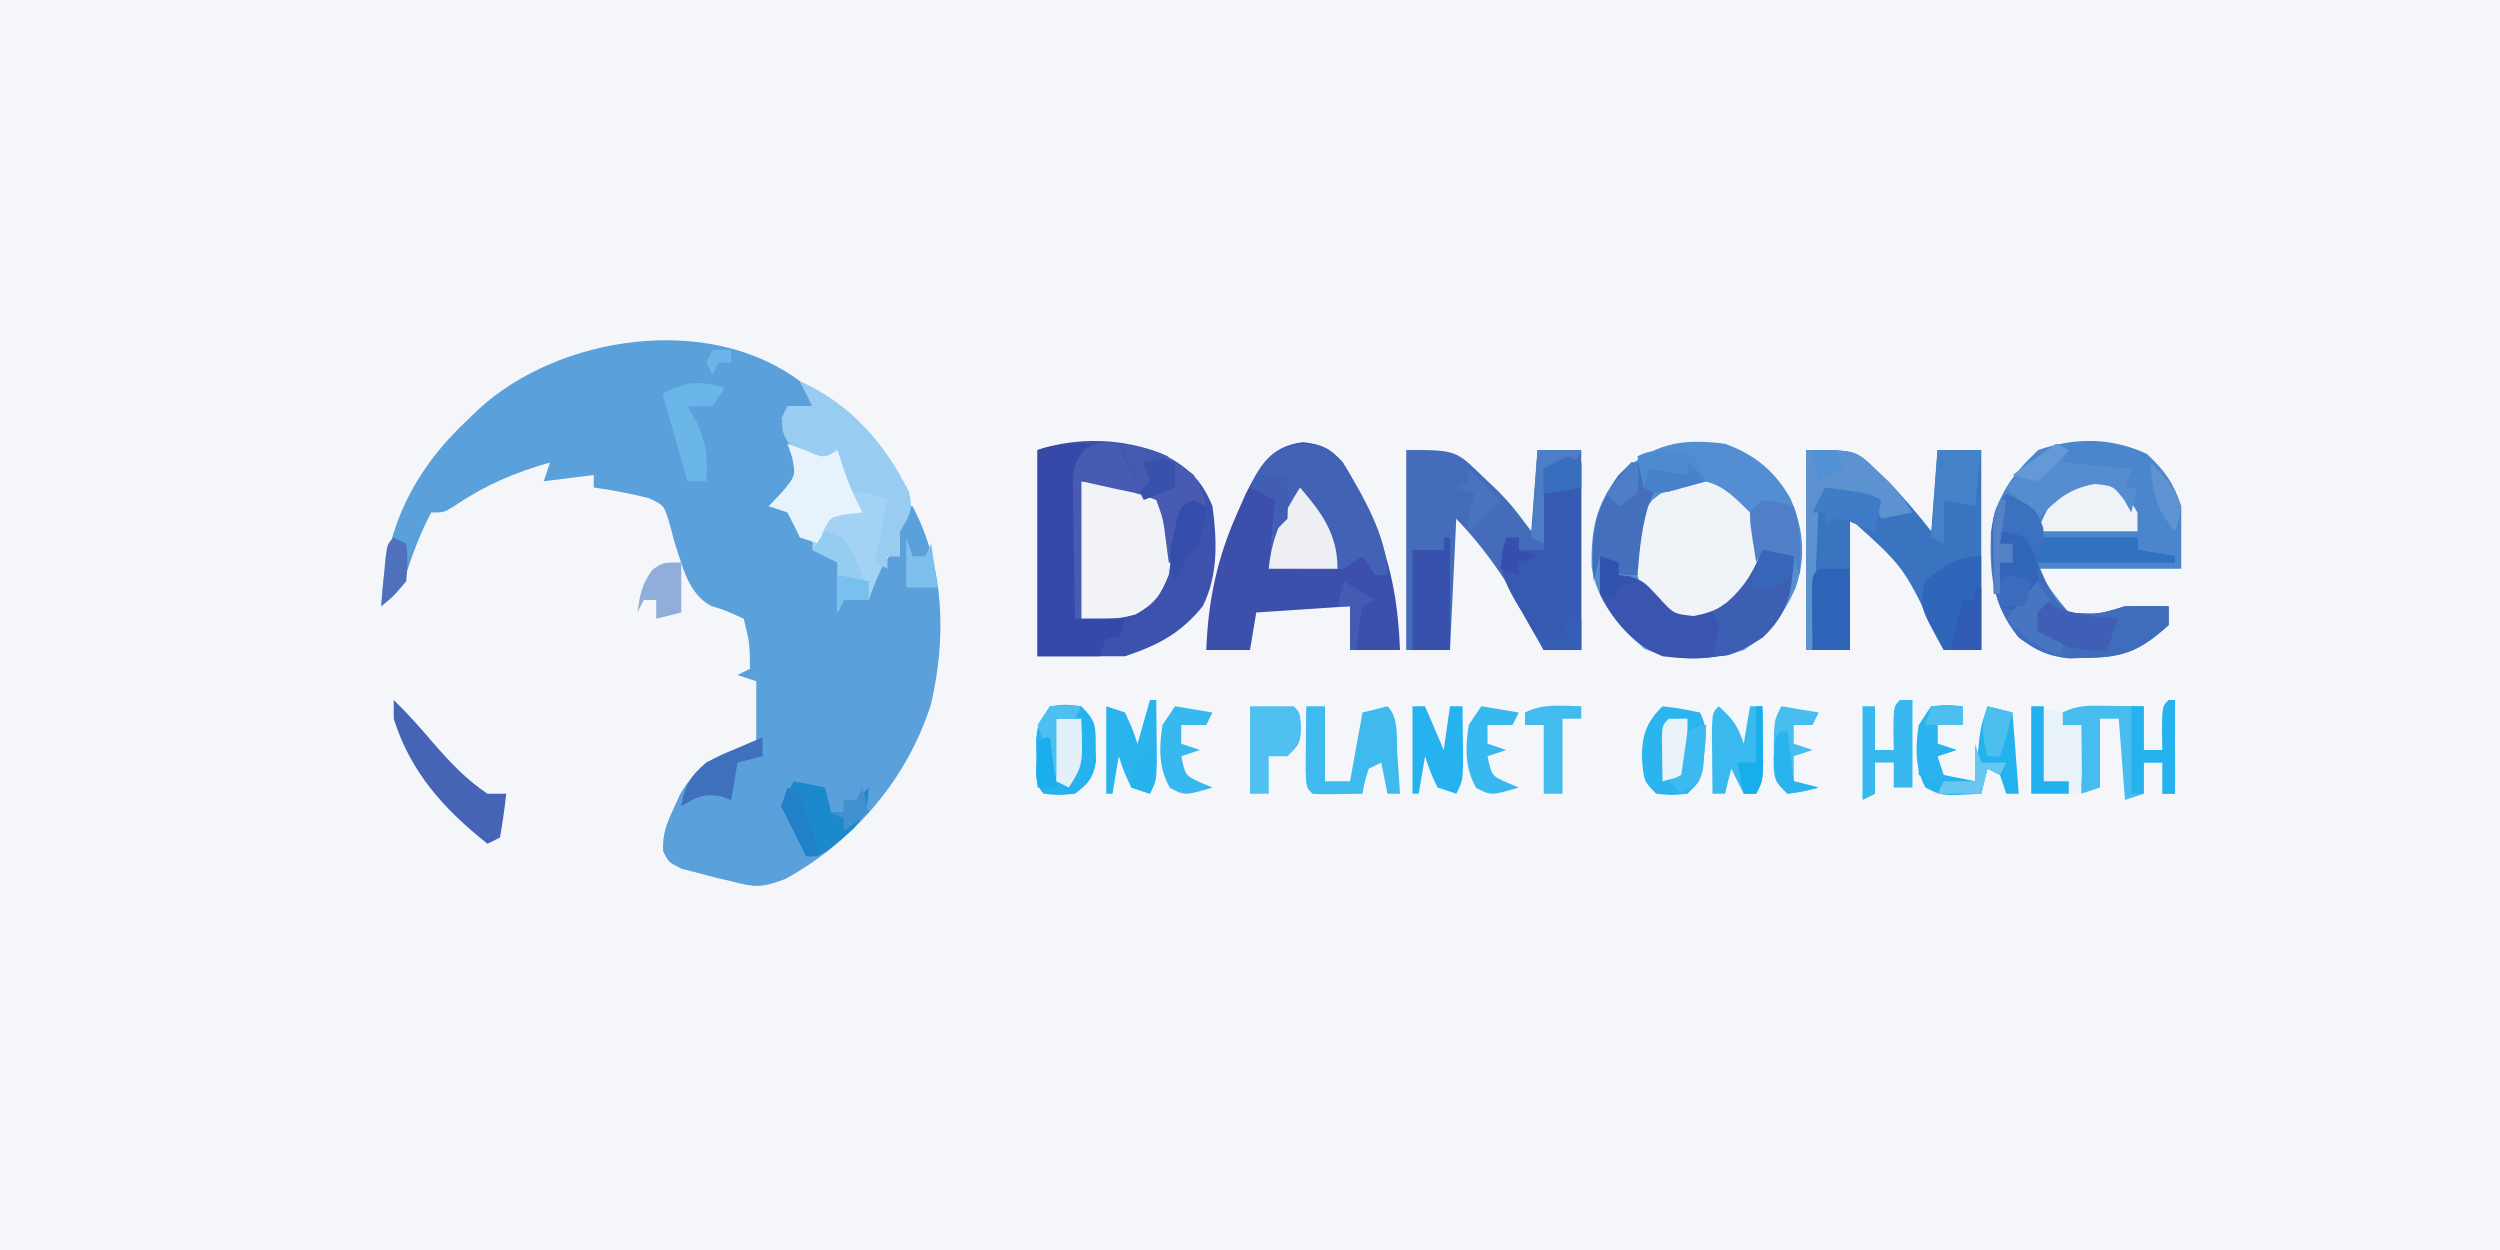 <?xml version="1.0" encoding="UTF-8"?>
<svg version="1.1" xmlns="http://www.w3.org/2000/svg" width="400" height="200">
<rect width="100%" height="100%" fill="#333333" stroke="none"/>
<path d="M0 0 C132 0 264 0 400 0 C400 66 400 132 400 200 C268 200 136 200 0 200 C0 134 0 68 0 0 Z " fill="#F5F6F9" transform="translate(0,0)"/>
<path d="M0 0 C1.219 2.133 1.219 2.133 2 4 C0.68 4 -0.64 4 -2 4 C-1.809 4.82 -1.618 5.64 -1.422 6.484 C-1.2 7.562 -0.978 8.64 -0.75 9.75 C-0.518 10.817 -0.286 11.885 -0.047 12.984 C0 16 0 16 -1.953 18.391 C-2.629 18.922 -3.304 19.453 -4 20 C-3.01 20 -2.02 20 -1 20 C-0.505 22.475 -0.505 22.475 0 25 C0.66 25 1.32 25 2 25 C3.021 25.979 4.021 26.98 5 28 C5.66 28.33 6.32 28.66 7 29 C7 30.98 7 32.96 7 35 C8.32 35 9.64 35 11 35 C11.103 34.422 11.206 33.845 11.312 33.25 C12 31 12 31 13.5 29.188 C15.527 26.231 15.661 23.521 16 20 C16.66 20 17.32 20 18 20 C23.172 29.67 23.432 41.13 20.938 51.75 C17.107 63.702 8.654 73.562 -2.312 79.625 C-6.251 81.094 -7.121 80.998 -11 80 C-11.871 79.798 -12.743 79.595 -13.641 79.387 C-14.502 79.156 -15.363 78.925 -16.25 78.688 C-17.557 78.353 -17.557 78.353 -18.891 78.012 C-21 77 -21 77 -21.906 75.18 C-22.023 72.471 -21.394 70.888 -20.25 68.438 C-19.905 67.673 -19.559 66.909 -19.203 66.121 C-16.238 60.893 -12.484 59.888 -7 58 C-7 54.7 -7 51.4 -7 48 C-7.99 47.67 -8.98 47.34 -10 47 C-9.34 46.67 -8.68 46.34 -8 46 C-8.044 41.896 -8.044 41.896 -9 38 C-12.044 36.611 -12.044 36.611 -14.219 35.961 C-17.835 34.01 -18.771 29.712 -20 26 C-20.309 24.866 -20.619 23.731 -20.938 22.562 C-21.767 19.832 -21.767 19.832 -24.25 18.688 C-27.156 17.961 -30.034 17.414 -33 17 C-33 16.34 -33 15.68 -33 15 C-36.96 15.495 -36.96 15.495 -41 16 C-40.67 15.01 -40.34 14.02 -40 13 C-45.708 14.625 -50.464 16.651 -55.371 20.012 C-57 21 -57 21 -59 21 C-60.761 24.252 -61.947 27.603 -63.121 31.098 C-64.1 33.217 -65.271 34.454 -67 36 C-66.491 23.807 -62.001 14.373 -53 6 C-52.486 5.504 -51.971 5.007 -51.441 4.496 C-38.634 -7.306 -14.62 -10.965 0 0 Z " fill="#5AA0DB" transform="translate(128,61)"/>
<path d="M0 0 C4.78 1.74 8 4.381 10.5 8.812 C12.57 13.738 13.006 18.051 11.27 23.141 C9.287 27.511 7.113 30.363 3 33 C-2.18 34.727 -7.797 34.91 -12.875 32.812 C-16.999 29.295 -20.546 25.154 -21.336 19.668 C-21.433 13.501 -20.693 9.99 -17 5 C-11.476 0.003 -7.341 -0.923 0 0 Z " fill="#528ED1" transform="translate(276,71)"/>
<path d="M0 0 C4.053 2.133 6.216 4.031 8 8.375 C8.722 13.838 8.949 19.34 6.438 24.375 C2.922 28.702 -0.685 30.603 -6 32.375 C-10.62 32.375 -15.24 32.375 -20 32.375 C-20 21.485 -20 10.595 -20 -0.625 C-13.586 -2.763 -6.277 -2.513 0 0 Z " fill="#3D52AC" transform="translate(186,72.625)"/>
<path d="M0 0 C2.913 2.767 4.225 4.55 5.5 8.375 C5.5 11.675 5.5 14.975 5.5 18.375 C-2.09 18.375 -9.68 18.375 -17.5 18.375 C-15.219 22.054 -15.219 22.054 -12.5 25.375 C-7.849 25.68 -7.849 25.68 -3.5 24.375 C-1.167 24.335 1.167 24.332 3.5 24.375 C3.5 25.365 3.5 26.355 3.5 27.375 C-0.922 31.332 -3.435 32.538 -9.312 32.625 C-10.35 32.651 -11.388 32.677 -12.457 32.703 C-15.925 32.329 -17.71 31.431 -20.5 29.375 C-24.784 24.049 -25.171 19.302 -24.953 12.543 C-24.126 6.761 -21.538 3.293 -17.375 -0.625 C-11.485 -2.674 -5.653 -2.624 0 0 Z " fill="#4B85CB" transform="translate(343.5,72.625)"/>
<path d="M0 0 C3.016 0.36 4.176 0.906 6.27 3.129 C7.94 5.763 9.245 8.395 10.5 11.25 C11.103 12.6 11.103 12.6 11.719 13.977 C14.289 20.348 15.235 26.406 15.5 33.25 C12.86 33.25 10.22 33.25 7.5 33.25 C7.5 30.94 7.5 28.63 7.5 26.25 C2.55 26.58 -2.4 26.91 -7.5 27.25 C-7.83 29.23 -8.16 31.21 -8.5 33.25 C-10.81 33.25 -13.12 33.25 -15.5 33.25 C-15.192 25.276 -13.759 18.541 -10.5 11.25 C-9.866 9.808 -9.866 9.808 -9.219 8.336 C-6.943 3.847 -5.29 0.631 0 0 Z " fill="#3B4FAB" transform="translate(208.5,70.75)"/>
<path d="M0 0 C7.892 0 7.892 0 11.125 3.125 C11.788 3.758 12.45 4.391 13.133 5.043 C15.573 7.6 17.825 10.214 20 13 C20.33 8.71 20.66 4.42 21 0 C23.31 0 25.62 0 28 0 C28 10.56 28 21.12 28 32 C26.02 32 24.04 32 22 32 C21.564 31.143 21.129 30.286 20.68 29.402 C15.584 18.67 15.584 18.67 7 11 C7 17.93 7 24.86 7 32 C4.69 32 2.38 32 0 32 C0 21.44 0 10.88 0 0 Z " fill="#3A74C1" transform="translate(289,72)"/>
<path d="M0 0 C7.89 0 7.89 0 12.25 4.25 C13.08 5.039 13.91 5.828 14.766 6.641 C17 9 17 9 20 13 C20.33 8.71 20.66 4.42 21 0 C23.31 0 25.62 0 28 0 C28 10.56 28 21.12 28 32 C26.02 32 24.04 32 22 32 C21.576 31.154 21.152 30.309 20.715 29.438 C17.134 22.512 13.438 16.659 8 11 C7.67 17.93 7.34 24.86 7 32 C4.69 32 2.38 32 0 32 C0 21.44 0 10.88 0 0 Z " fill="#456CBB" transform="translate(225,72)"/>
<path d="M0 0 C8.105 3.676 13.49 9.871 17.418 17.703 C18.156 20.615 17.452 21.453 16 24 C16 25.32 16 26.64 16 28 C15.34 28 14.68 28 14 28 C12.794 30.332 11.835 32.496 11 35 C9.68 35 8.36 35 7 35 C6.67 35.66 6.34 36.32 6 37 C6 34.36 6 31.72 6 29 C4.68 28.34 3.36 27.68 2 27 C2 26.34 2 25.68 2 25 C1.34 25 0.68 25 0 25 C-0.402 24.041 -0.402 24.041 -0.812 23.062 C-1.887 20.669 -1.887 20.669 -5 20 C-3.979 18.979 -3.979 18.979 -2.938 17.938 C-0.631 15.072 -0.631 15.072 -1.188 11.312 C-1.835 8.146 -1.835 8.146 -3 6 C-2.67 5.34 -2.34 4.68 -2 4 C-0.68 4 0.64 4 2 4 C1.34 2.68 0.68 1.36 0 0 Z " fill="#A4D2F4" transform="translate(128,61)"/>
<path d="M0 0 C2.5 1.25 2.5 1.25 5 3 C5 4.32 5 5.64 5 7 C10.28 7 15.56 7 21 7 C21 7.66 21 8.32 21 9 C23.97 9.495 23.97 9.495 27 10 C27 10.33 27 10.66 27 11 C19.74 11 12.48 11 5 11 C7.42 16.631 7.42 16.631 10 19 C14.652 19.342 14.652 19.342 19 18 C21.333 17.96 23.667 17.957 26 18 C26 18.99 26 19.98 26 21 C21.578 24.957 19.065 26.163 13.188 26.25 C12.15 26.276 11.112 26.302 10.043 26.328 C6.575 25.954 4.79 25.056 2 23 C-2.414 17.513 -2.416 12.812 -2.336 5.891 C-2 3 -2 3 0 0 Z " fill="#406CBC" transform="translate(321,79)"/>
<path d="M0 0 C4.578 0.518 6.045 2.183 9.312 5.375 C10.927 8.604 10.908 11.885 10.312 15.375 C8.576 18.4 6.477 20.793 3.312 22.375 C-0.56 22.805 -2.212 22.692 -5.5 20.5 C-8.572 17.516 -8.9 15.743 -9.062 11.562 C-9.045 7.481 -8.91 6.654 -6.25 3.312 C-5.404 2.673 -4.559 2.034 -3.688 1.375 C-2.688 0.375 -2.688 0.375 0 0 Z " fill="#F0F3F7" transform="translate(270.688,76.625)"/>
<path d="M0 0 C3.169 0.208 4.266 0.61 6.438 2.969 C9.543 8 13.625 14.948 13.625 21 C12.965 21 12.305 21 11.625 21 C10.965 20.01 10.305 19.02 9.625 18 C8.635 18.66 7.645 19.32 6.625 20 C3.707 20.195 3.707 20.195 0.438 20.125 C-0.649 20.107 -1.736 20.089 -2.855 20.07 C-4.103 20.036 -4.103 20.036 -5.375 20 C-5.045 16.37 -4.715 12.74 -4.375 9 C-5.695 8.34 -7.015 7.68 -8.375 7 C-6.32 2.711 -4.775 0.515 0 0 Z " fill="#4262B6" transform="translate(208.375,71)"/>
<path d="M0 0 C9 1 9 1 12.062 3 C14.705 7.091 14.783 10.258 14 15 C12.664 18.306 11.776 19.559 8.688 21.312 C6 22 6 22 0 22 C0 14.74 0 7.48 0 0 Z " fill="#F2F3F7" transform="translate(173,77)"/>
<path d="M0 0 C2.475 0.495 2.475 0.495 5 1 C4.619 6.623 4.264 9.966 0 14 C-5.066 17.498 -10.04 17.729 -16 17 C-20.724 15.049 -23.725 11.551 -26 7 C-26.04 5 -26.043 3 -26 1 C-25.01 1.33 -24.02 1.66 -23 2 C-23 2.66 -23 3.32 -23 4 C-22.443 4.062 -21.886 4.124 -21.312 4.188 C-19 5 -19 5 -16.625 7.562 C-14.214 10.236 -14.214 10.236 -11 10.562 C-7.231 9.856 -5.669 8.741 -3 6 C-1.19 2.883 -1.19 2.883 0 0 Z " fill="#3955AF" transform="translate(282,88)"/>
<path d="M0 0 C-0.99 0.495 -0.99 0.495 -2 1 C-2.33 9.91 -2.66 18.82 -3 28 C-0.36 28 2.28 28 5 28 C4.67 28.99 4.34 29.98 4 31 C3.34 31 2.68 31 2 31 C1.505 32.485 1.505 32.485 1 34 C-2.3 34 -5.6 34 -9 34 C-9 23.11 -9 12.22 -9 1 C-5.804 -0.065 -3.343 -0.074 0 0 Z " fill="#3649A8" transform="translate(175,71)"/>
<path d="M0 0 C0.66 0.33 1.32 0.66 2 1 C2 10.9 2 20.8 2 31 C0.02 31 -1.96 31 -4 31 C-5.206 28.946 -6.389 26.884 -7.562 24.812 C-7.905 24.234 -8.247 23.656 -8.6 23.061 C-10.219 20.165 -11.041 18.419 -10.715 15.074 C-10.479 14.39 -10.243 13.705 -10 13 C-9.34 13 -8.68 13 -8 13 C-8 13.66 -8 14.32 -8 15 C-6.68 15 -5.36 15 -4 15 C-4 10.71 -4 6.42 -4 2 C-2.68 1.34 -1.36 0.68 0 0 Z " fill="#365AB2" transform="translate(251,73)"/>
<path d="M0 0 C8.105 3.676 13.49 9.871 17.418 17.703 C18.156 20.615 17.452 21.453 16 24 C16 25.32 16 26.64 16 28 C15.34 28 14.68 28 14 28 C14 28.66 14 29.32 14 30 C13.34 29.67 12.68 29.34 12 29 C12.667 25.667 13.333 22.333 14 19 C11.195 17.954 11.195 17.954 8.938 17.75 C7 17 7 17 5.75 14.438 C5.503 13.633 5.255 12.829 5 12 C3.68 12 2.36 12 1 12 C-2 10 -2 10 -2.75 8 C-3 6 -3 6 -2 4 C-0.68 4 0.64 4 2 4 C1.34 2.68 0.68 1.36 0 0 Z " fill="#99CCF1" transform="translate(128,61)"/>
<path d="M0 0 C3.776 0.921 6.204 2.259 9.355 4.574 C10.793 7.324 10.793 7.324 11.355 9.574 C10.035 9.574 8.715 9.574 7.355 9.574 C7.025 12.544 6.695 15.514 6.355 18.574 C6.025 18.574 5.695 18.574 5.355 18.574 C5.211 17.481 5.067 16.388 4.918 15.262 C4.473 11.643 4.473 11.643 3.355 8.574 C0.564 7.541 0.564 7.541 -2.707 6.887 C-4.666 6.454 -6.626 6.02 -8.645 5.574 C-8.645 12.834 -8.645 20.094 -8.645 27.574 C-8.975 27.574 -9.305 27.574 -9.645 27.574 C-9.731 23.47 -9.785 19.366 -9.832 15.262 C-9.857 14.094 -9.882 12.927 -9.908 11.725 C-9.923 10.047 -9.923 10.047 -9.938 8.336 C-9.953 7.304 -9.969 6.273 -9.985 5.21 C-9.645 2.574 -9.645 2.574 -8.252 0.728 C-5.527 -1.228 -3.174 -0.481 0 0 Z " fill="#465BB1" transform="translate(181.645,71.426)"/>
<path d="M0 0 C0.33 0 0.66 0 1 0 C1 4.95 1 9.9 1 15 C0.34 15 -0.32 15 -1 15 C-1 13.35 -1 11.7 -1 10 C-1.99 10 -2.98 10 -4 10 C-4 11.65 -4 13.3 -4 15 C-4.99 15.33 -5.98 15.66 -7 16 C-7.33 11.71 -7.66 7.42 -8 3 C-8.99 3 -9.98 3 -11 3 C-11 6.63 -11 10.26 -11 14 C-11.99 14.33 -12.98 14.66 -14 15 C-14 11.37 -14 7.74 -14 4 C-14.99 4 -15.98 4 -17 4 C-17 3.34 -17 2.68 -17 2 C-14.355 0.678 -12.322 0.903 -9.375 0.938 C-7.871 0.951 -7.871 0.951 -6.336 0.965 C-5.565 0.976 -4.794 0.988 -4 1 C-4 3.31 -4 5.62 -4 8 C-3.01 8 -2.02 8 -1 8 C-1.021 6.866 -1.041 5.731 -1.062 4.562 C-1 1 -1 1 0 0 Z " fill="#47BDEF" transform="translate(347,112)"/>
<path d="M0 0 C2.625 -0.188 2.625 -0.188 5 0 C5 0.99 5 1.98 5 3 C3.68 3 2.36 3 1 3 C1 3.99 1 4.98 1 6 C1.99 6.33 2.98 6.66 4 7 C3.01 7.33 2.02 7.66 1 8 C1.33 8.99 1.66 9.98 2 11 C3.65 11.33 5.3 11.66 7 12 C7.061 11.385 7.121 10.77 7.184 10.137 C7.267 9.328 7.351 8.52 7.438 7.688 C7.519 6.887 7.6 6.086 7.684 5.262 C8 3 8 3 9 0 C10.32 0.33 11.64 0.66 13 1 C13.33 5.29 13.66 9.58 14 14 C13.34 14 12.68 14 12 14 C11.67 13.01 11.34 12.02 11 11 C10.34 10.67 9.68 10.34 9 10 C8.67 11.32 8.34 12.64 8 14 C1.692 14.357 1.692 14.357 -0.938 13 C-2.62 9.832 -2.545 6.509 -2 3 C-1.34 2.01 -0.68 1.02 0 0 Z " fill="#24B2EE" transform="translate(309,113)"/>
<path d="M0 0 C0.99 0 1.98 0 3 0 C3 3.96 3 7.92 3 12 C4.32 12 5.64 12 7 12 C7.66 8.37 8.32 4.74 9 1 C10.32 0.67 11.64 0.34 13 0 C14.878 1.878 14.391 5.039 14.562 7.562 C14.646 8.76 14.73 9.958 14.816 11.191 C14.877 12.118 14.938 13.045 15 14 C14.34 14 13.68 14 13 14 C12.67 12.35 12.34 10.7 12 9 C11.01 9.495 11.01 9.495 10 10 C9.348 12.025 9.348 12.025 9 14 C2.848 14.098 2.848 14.098 1 14 C0 13 0 13 -0.098 10.059 C-0.086 8.864 -0.074 7.669 -0.062 6.438 C-0.053 5.24 -0.044 4.042 -0.035 2.809 C-0.024 1.882 -0.012 0.955 0 0 Z " fill="#3EBAEF" transform="translate(209,113)"/>
<path d="M0 0 C7.89 0 7.89 0 11.312 3.312 C11.969 3.927 12.625 4.542 13.301 5.176 C15 7 15 7 17 10 C15.35 10.33 13.7 10.66 12 11 C11.34 9.68 10.68 8.36 10 7 C9.422 7.165 8.845 7.33 8.25 7.5 C6 8 6 8 2 8 C1.67 15.92 1.34 23.84 1 32 C0.67 32 0.34 32 0 32 C0 21.44 0 10.88 0 0 Z " fill="#5D92D0" transform="translate(289,72)"/>
<path d="M0 0 C2.938 0.375 2.938 0.375 6 1 C7.236 3.472 6.984 4.773 6.688 7.5 C6.57 8.691 6.57 8.691 6.449 9.906 C6 12 6 12 4 14 C1.5 14.25 1.5 14.25 -1 14 C-3 12 -3 12 -3.312 8.125 C-3.241 4.544 -2.602 2.602 0 0 Z " fill="#2CB4EE" transform="translate(266,113)"/>
<path d="M0 0 C2.5 -0.312 2.5 -0.312 5 0 C7.415 2.415 7.296 3.127 7.312 6.438 C7.329 7.22 7.346 8.002 7.363 8.809 C6.916 11.505 6.167 12.379 4 14 C1.375 14.25 1.375 14.25 -1 14 C-2.657 12.343 -2.171 10.393 -2.188 8.125 C-2.202 7.241 -2.216 6.356 -2.23 5.445 C-2 3 -2 3 0 0 Z " fill="#26B2EE" transform="translate(168,113)"/>
<path d="M0 0 C2.268 2.206 4.329 4.526 6.375 6.938 C9.036 9.986 11.609 12.74 15 15 C15.99 15 16.98 15 18 15 C17.744 17.343 17.407 19.678 17 22 C16.34 22.33 15.68 22.66 15 23 C8.059 17.488 2.707 11.612 0 3 C0 2.01 0 1.02 0 0 Z " fill="#4664B5" transform="translate(63,112)"/>
<path d="M0 0 C1.65 0.33 3.3 0.66 5 1 C4.619 6.623 4.264 9.966 0 14 C-5.172 17 -5.172 17 -8 17 C-7.814 16.216 -7.629 15.432 -7.438 14.625 C-6.74 12.029 -6.74 12.029 -8 10 C-7.237 9.464 -6.474 8.928 -5.688 8.375 C-2.771 5.798 -1.529 3.542 0 0 Z " fill="#3C5FB4" transform="translate(282,88)"/>
<path d="M0 0 C0.949 0.351 1.897 0.701 2.875 1.062 C5.871 2.35 5.871 2.35 8 1 C8.289 1.907 8.578 2.815 8.875 3.75 C9.765 6.322 10.715 8.613 12 11 C11.216 11.082 10.432 11.165 9.625 11.25 C6.853 11.728 6.853 11.728 5.688 14.062 C5.347 15.022 5.347 15.022 5 16 C4.01 15.67 3.02 15.34 2 15 C1 13 1 13 0 11 C-0.99 10.67 -1.98 10.34 -3 10 C-2.319 9.278 -1.639 8.556 -0.938 7.812 C1.317 5.179 1.317 5.179 0.75 2.188 C0.502 1.466 0.255 0.744 0 0 Z " fill="#E7F3FC" transform="translate(126,71)"/>
<path d="M0 0 C0 4.95 0 9.9 0 15 C-1.98 15 -3.96 15 -6 15 C-9.935 7.949 -9.935 7.949 -9 4 C-5.868 1.425 -4.106 0 0 0 Z " fill="#3066B9" transform="translate(317,89)"/>
<path d="M0 0 C0.66 0 1.32 0 2 0 C2 1.32 2 2.64 2 4 C2.66 4 3.32 4 4 4 C3.691 4.639 3.381 5.279 3.062 5.938 C1.681 9.92 1.346 13.817 1 18 C-2 18 -2 18 -3.688 16.5 C-4.121 16.005 -4.554 15.51 -5 15 C-5.33 16.32 -5.66 17.64 -6 19 C-6.506 12.013 -6.087 7.77 -2 2 C-1.34 1.34 -0.68 0.68 0 0 Z " fill="#436FBD" transform="translate(261,74)"/>
<path d="M0 0 C2.375 2.312 2.375 2.312 4 5 C4 5.99 4 6.98 4 8 C-1.28 8 -6.56 8 -12 8 C-9.444 1.61 -7.188 -1.198 0 0 Z " fill="#EFF2F7" transform="translate(338,77)"/>
<path d="M0 0 C0.33 0 0.66 0 1 0 C1 5.94 1 11.88 1 18 C-0.98 18 -2.96 18 -5 18 C-5 12.72 -5 7.44 -5 2 C-3.35 2 -1.7 2 0 2 C0 1.34 0 0.68 0 0 Z " fill="#3751AD" transform="translate(231,86)"/>
<path d="M0 0 C2.475 0.495 2.475 0.495 5 1 C5 1.66 5 2.32 5 3 C5.99 3 6.98 3 8 3 C8.027 4.646 8.046 6.292 8.062 7.938 C8.074 8.854 8.086 9.771 8.098 10.715 C8 13 8 13 7 14 C4.69 14 2.38 14 0 14 C0 9.38 0 4.76 0 0 Z " fill="#E8F2F8" transform="translate(325,113)"/>
<path d="M0 0 C0.66 0.33 1.32 0.66 2 1 C1.67 1.66 1.34 2.32 1 3 C4.63 3.33 8.26 3.66 12 4 C11.67 4.99 11.34 5.98 11 7 C11.66 7 12.32 7 13 7 C12.67 8.32 12.34 9.64 12 11 C11.629 10.34 11.258 9.68 10.875 9 C9.121 6.741 9.121 6.741 6.188 6.438 C1.85 7.203 0.163 8.988 -3 12 C-4.65 10.35 -6.3 8.7 -8 7 C-5.422 4.352 -3.084 2.056 0 0 Z " fill="#568DD0" transform="translate(329,71)"/>
<path d="M0 0 C1.65 0.33 3.3 0.66 5 1 C5.33 2.32 5.66 3.64 6 5 C6.66 5 7.32 5 8 5 C8 4.34 8 3.68 8 3 C8.66 3 9.32 3 10 3 C10.66 2.34 11.32 1.68 12 1 C11.916 3.869 11.413 5.557 9.445 7.668 C4.486 12 4.486 12 2 12 C0.667 9.333 -0.667 6.667 -2 4 C-1.062 1.875 -1.062 1.875 0 0 Z " fill="#1D89CD" transform="translate(127,125)"/>
<path d="M0 0 C3.524 4.111 6 7.465 6 13 C2.37 13 -1.26 13 -5 13 C-4.485 7.719 -2.745 4.428 0 0 Z " fill="#EDEFF5" transform="translate(208,78)"/>
<path d="M0 0 C2.248 2.052 3.002 3.007 4 6 C4.33 4.02 4.66 2.04 5 0 C5.66 0 6.32 0 7 0 C7.027 1.958 7.046 3.917 7.062 5.875 C7.074 6.966 7.086 8.056 7.098 9.18 C7 12 7 12 6 14 C5.34 14 4.68 14 4 14 C3.34 12.68 2.68 11.36 2 10 C1.67 11.32 1.34 12.64 1 14 C0.34 14 -0.32 14 -1 14 C-1.027 11.854 -1.046 9.708 -1.062 7.562 C-1.074 6.368 -1.086 5.173 -1.098 3.941 C-1 1 -1 1 0 0 Z " fill="#3AB9EF" transform="translate(275,113)"/>
<path d="M0 0 C2.31 0 4.62 0 7 0 C8 1 8 1 8.188 3.438 C8 6 8 6 6 8 C5.01 8 4.02 8 3 8 C3 9.98 3 11.96 3 14 C2.01 14 1.02 14 0 14 C0 9.38 0 4.76 0 0 Z " fill="#4FC0F0" transform="translate(200,113)"/>
<path d="M0 0 C0.66 0 1.32 0 2 0 C2 4.62 2 9.24 2 14 C1.01 14 0.02 14 -1 14 C-1 12.68 -1 11.36 -1 10 C-1.99 10 -2.98 10 -4 10 C-4 11.65 -4 13.3 -4 15 C-4.99 15.495 -4.99 15.495 -6 16 C-6 11.05 -6 6.1 -6 1 C-5.34 1 -4.68 1 -4 1 C-4 3.31 -4 5.62 -4 8 C-3.01 8 -2.02 8 -1 8 C-1.021 6.866 -1.041 5.731 -1.062 4.562 C-1 1 -1 1 0 0 Z " fill="#37B8EE" transform="translate(304,112)"/>
<path d="M0 0 C1.65 0 3.3 0 5 0 C5 4.29 5 8.58 5 13 C3.02 13 1.04 13 -1 13 C-1.027 11.021 -1.046 9.042 -1.062 7.062 C-1.074 5.96 -1.086 4.858 -1.098 3.723 C-1 1 -1 1 0 0 Z " fill="#2F63B7" transform="translate(291,91)"/>
<path d="M0 0 C0.33 0 0.66 0 1 0 C1.027 2.125 1.046 4.25 1.062 6.375 C1.074 7.558 1.086 8.742 1.098 9.961 C1 13 1 13 0 15 C-0.99 14.67 -1.98 14.34 -3 14 C-4.188 11.438 -4.188 11.438 -5 9 C-5.33 10.98 -5.66 12.96 -6 15 C-6.33 15 -6.66 15 -7 15 C-7 10.38 -7 5.76 -7 1 C-6.01 1.33 -5.02 1.66 -4 2 C-2.812 4.562 -2.812 4.562 -2 7 C-1.34 4.69 -0.68 2.38 0 0 Z " fill="#2AB4EE" transform="translate(184,112)"/>
<path d="M0 0 C0.66 0 1.32 0 2 0 C2.99 2.31 3.98 4.62 5 7 C5.33 4.69 5.66 2.38 6 0 C6.66 0 7.32 0 8 0 C8.027 1.958 8.046 3.917 8.062 5.875 C8.074 6.966 8.086 8.056 8.098 9.18 C8 12 8 12 7 14 C6.01 13.67 5.02 13.34 4 13 C2.812 10.438 2.812 10.438 2 8 C1.67 9.98 1.34 11.96 1 14 C0.67 14 0.34 14 0 14 C0 9.38 0 4.76 0 0 Z " fill="#25B2EE" transform="translate(226,113)"/>
<path d="M0 0 C4.95 0 9.9 0 15 0 C15 0.66 15 1.32 15 2 C17.97 2.495 17.97 2.495 21 3 C21 3.33 21 3.66 21 4 C13.74 4 6.48 4 -1 4 C-0.67 2.68 -0.34 1.36 0 0 Z " fill="#3071C0" transform="translate(327,86)"/>
<path d="M0 0 C0.99 0 1.98 0 3 0 C3 0.66 3 1.32 3 2 C2.34 2 1.68 2 1 2 C0.67 2.66 0.34 3.32 0 4 C-0.33 3.34 -0.66 2.68 -1 2 C-0.67 1.34 -0.34 0.68 0 0 Z M2 6 C1.01 7.485 1.01 7.485 0 9 C-1.32 9 -2.64 9 -4 9 C-3.505 9.866 -3.01 10.732 -2.5 11.625 C-0.952 15.107 -0.732 17.248 -1 21 C-1.99 21 -2.98 21 -4 21 C-5.32 16.38 -6.64 11.76 -8 7 C-3.645 4.822 -2.534 4.97 2 6 Z " fill="#6AB6E9" transform="translate(114,56)"/>
<path d="M0 0 C2.31 0 4.62 0 7 0 C6.67 2.97 6.34 5.94 6 9 C4.35 8.67 2.7 8.34 1 8 C1 10.31 1 12.62 1 15 C0.34 14.67 -0.32 14.34 -1 14 C-0.67 9.38 -0.34 4.76 0 0 Z " fill="#4382C9" transform="translate(310,72)"/>
<path d="M0 0 C0.33 0 0.66 0 1 0 C1 4.95 1 9.9 1 15 C0.34 15 -0.32 15 -1 15 C-1 13.35 -1 11.7 -1 10 C-1.99 10 -2.98 10 -4 10 C-4 11.65 -4 13.3 -4 15 C-4.66 15 -5.32 15 -6 15 C-6 10.38 -6 5.76 -6 1 C-5.34 1 -4.68 1 -4 1 C-4 3.31 -4 5.62 -4 8 C-3.01 8 -2.02 8 -1 8 C-1.021 6.866 -1.041 5.731 -1.062 4.562 C-1 1 -1 1 0 0 Z " fill="#25B2EE" transform="translate(347,112)"/>
<path d="M0 0 C0.495 0.309 0.99 0.619 1.5 0.938 C4.98 2.416 8.24 2.624 12 3 C11.34 4.65 10.68 6.3 10 8 C5.248 8.432 2.218 6.985 -2 5 C-1.125 1.125 -1.125 1.125 0 0 Z " fill="#3E5FB5" transform="translate(327,96)"/>
<path d="M0 0 C4.741 2.31 4.741 2.31 5.938 5.5 C6 8 6 8 4 11 C3.67 9.68 3.34 8.36 3 7 C1.68 7.33 0.36 7.66 -1 8 C-0.34 8 0.32 8 1 8 C1 8.99 1 9.98 1 11 C0.34 11 -0.32 11 -1 11 C-1 12.65 -1 14.3 -1 16 C-1.33 16 -1.66 16 -2 16 C-2.054 13.896 -2.093 11.792 -2.125 9.688 C-2.148 8.516 -2.171 7.344 -2.195 6.137 C-2 3 -2 3 0 0 Z " fill="#3C71C0" transform="translate(321,79)"/>
<path d="M0 0 C2.97 0.495 2.97 0.495 6 1 C5.67 1.66 5.34 2.32 5 3 C3.68 3 2.36 3 1 3 C1 3.99 1 4.98 1 6 C1.99 6.33 2.98 6.66 4 7 C3.01 7.33 2.02 7.66 1 8 C1.669 11.113 1.669 11.113 4.062 12.188 C4.702 12.456 5.341 12.724 6 13 C1.597 14.309 1.597 14.309 -0.812 13.062 C-2.643 9.884 -2.557 6.585 -2 3 C-1.34 2.01 -0.68 1.02 0 0 Z " fill="#37B8EF" transform="translate(188,113)"/>
<path d="M0 0 C2.97 0.495 2.97 0.495 6 1 C5.67 1.66 5.34 2.32 5 3 C3.68 3 2.36 3 1 3 C1 3.99 1 4.98 1 6 C1.99 6.33 2.98 6.66 4 7 C3.01 7.33 2.02 7.66 1 8 C1.669 11.113 1.669 11.113 4.062 12.188 C4.702 12.456 5.341 12.724 6 13 C1.597 14.309 1.597 14.309 -0.812 13.062 C-2.643 9.884 -2.557 6.585 -2 3 C-1.34 2.01 -0.68 1.02 0 0 Z " fill="#37B8EF" transform="translate(237,113)"/>
<path d="M0 0 C2.625 0.375 2.625 0.375 5 1 C6.283 4.85 6.066 7.947 6 12 C5.67 11.01 5.34 10.02 5 9 C3.35 8.67 1.7 8.34 0 8 C-0.33 8.66 -0.66 9.32 -1 10 C-1.977 3.945 -1.977 3.945 -2 2 C-1.34 1.34 -0.68 0.68 0 0 Z " fill="#507FC7" transform="translate(282,80)"/>
<path d="M0 0 C2.97 0.495 2.97 0.495 6 1 C5.67 1.66 5.34 2.32 5 3 C4.01 3 3.02 3 2 3 C2 3.99 2 4.98 2 6 C2.99 6.33 3.98 6.66 5 7 C4.01 7.33 3.02 7.66 2 8 C2 9.32 2 10.64 2 12 C3.32 12.33 4.64 12.66 6 13 C3.625 13.625 3.625 13.625 1 14 C-1 12 -1 12 -1.23 9.688 C-1.216 8.801 -1.202 7.914 -1.188 7 C-1.181 6.113 -1.175 5.226 -1.168 4.312 C-1 2 -1 2 0 0 Z " fill="#48BEF0" transform="translate(285,113)"/>
<path d="M0 0 C0 0.66 0 1.32 0 2 C-0.99 2 -1.98 2 -3 2 C-3 5.96 -3 9.92 -3 14 C-3.99 14 -4.98 14 -6 14 C-6 10.37 -6 6.74 -6 3 C-6.99 3 -7.98 3 -9 3 C-9 2.34 -9 1.68 -9 1 C-6.043 -0.478 -3.258 -0.06 0 0 Z " fill="#42BBEF" transform="translate(253,113)"/>
<path d="M0 0 C1.875 0.25 1.875 0.25 4 1 C6.083 3.916 6.452 6.473 6 10 C4.5 11.812 4.5 11.812 3 13 C2.01 12.67 1.02 12.34 0 12 C0 9.69 0 7.38 0 5 C0.66 5 1.32 5 2 5 C2 4.01 2 3.02 2 2 C1.34 2 0.68 2 0 2 C0 1.34 0 0.68 0 0 Z " fill="#3166B9" transform="translate(320,85)"/>
<path d="M0 0 C2.625 -0.188 2.625 -0.188 5 0 C5 0.99 5 1.98 5 3 C3.68 3 2.36 3 1 3 C1 3.99 1 4.98 1 6 C1.99 6.33 2.98 6.66 4 7 C3.01 7.33 2.02 7.66 1 8 C1.33 9.65 1.66 11.3 2 13 C0.68 12.34 -0.64 11.68 -2 11 C-2.25 3.375 -2.25 3.375 0 0 Z " fill="#2AB3EE" transform="translate(309,113)"/>
<path d="M0 0 C0 0.99 0 1.98 0 3 C-1.32 3.33 -2.64 3.66 -4 4 C-4.33 5.98 -4.66 7.96 -5 10 C-5.577 9.794 -6.155 9.588 -6.75 9.375 C-9.52 8.913 -10.646 9.571 -13 11 C-12.427 7.674 -11.552 6.187 -9 4 C-6.738 2.832 -6.738 2.832 -4.312 1.812 C-3.504 1.468 -2.696 1.124 -1.863 0.77 C-1.248 0.516 -0.634 0.262 0 0 Z " fill="#3F70BD" transform="translate(122,118)"/>
<path d="M0 0 C1.438 2.062 1.438 2.062 2 4 C0.711 4.363 -0.582 4.715 -1.875 5.062 C-2.954 5.358 -2.954 5.358 -4.055 5.66 C-6 6 -6 6 -8 5 C-8.625 2.438 -8.625 2.438 -9 0 C-5.819 -1.59 -3.376 -0.784 0 0 Z " fill="#4D8BCF" transform="translate(271,73)"/>
<path d="M0 0 C3 1 3 1 4.625 3.812 C5.68 6.258 6.5 8.402 7 11 C5.68 11 4.36 11 3 11 C2.67 11.66 2.34 12.32 2 13 C2 10.36 2 7.72 2 5 C0.68 4.34 -0.64 3.68 -2 3 C-1.34 2.01 -0.68 1.02 0 0 Z " fill="#94CCF2" transform="translate(132,85)"/>
<path d="M0 0 C2.97 0.99 5.94 1.98 9 3 C9 4.32 9 5.64 9 7 C7.35 7.66 5.7 8.32 4 9 C2.477 6.063 1.199 3.083 0 0 Z " fill="#3752AD" transform="translate(179,71)"/>
<path d="M0 0 C0 2.64 0 5.28 0 8 C-1.32 8.33 -2.64 8.66 -4 9 C-4 8.01 -4 7.02 -4 6 C-4.66 6 -5.32 6 -6 6 C-6.33 6.66 -6.66 7.32 -7 8 C-6.63 5.259 -6.314 3.414 -4.625 1.188 C-3 0 -3 0 0 0 Z " fill="#91AEDB" transform="translate(109,90)"/>
<path d="M0 0 C6.75 0.875 6.75 0.875 9 2 C8.67 3.65 8.34 5.3 8 7 C7.051 6.649 6.103 6.299 5.125 5.938 C2.129 4.65 2.129 4.65 0 6 C0 5.34 0 4.68 0 4 C-0.66 4 -1.32 4 -2 4 C-1.34 2.68 -0.68 1.36 0 0 Z " fill="#3F7BC6" transform="translate(292,78)"/>
<path d="M0 0 C0.99 0 1.98 0 3 0 C3 2.97 3 5.94 3 9 C1.68 9.33 0.36 9.66 -1 10 C-1.027 8.521 -1.046 7.042 -1.062 5.562 C-1.074 4.739 -1.086 3.915 -1.098 3.066 C-1 1 -1 1 0 0 Z " fill="#E9F2F8" transform="translate(267,115)"/>
<path d="M0 0 C1.32 0 2.64 0 4 0 C4.286 7.429 4.286 7.429 2 11 C1.34 10.67 0.68 10.34 0 10 C0 6.7 0 3.4 0 0 Z " fill="#E2F0F7" transform="translate(169,115)"/>
<path d="M0 0 C0.66 0 1.32 0 2 0 C2 3.96 2 7.92 2 12 C3.32 12 4.64 12 6 12 C6 12.66 6 13.32 6 14 C4.02 14 2.04 14 0 14 C0 9.38 0 4.76 0 0 Z " fill="#21B1EE" transform="translate(325,113)"/>
<path d="M0 0 C0.66 0.33 1.32 0.66 2 1 C1.25 6.75 1.25 6.75 -1 9 C-1.697 10.317 -2.37 11.649 -3 13 C-4.08 9.76 -3.921 8.616 -3.188 5.375 C-3.016 4.578 -2.845 3.782 -2.668 2.961 C-2 1 -2 1 0 0 Z " fill="#354DAB" transform="translate(191,80)"/>
<path d="M0 0 C0.66 0.99 1.32 1.98 2 3 C1.34 3.66 0.68 4.32 0 5 C0 5.99 0 6.98 0 8 C1.32 8.66 2.64 9.32 4 10 C4 10.66 4 11.32 4 12 C0.063 10.688 -2.227 9.081 -5 6 C-3.35 4.02 -1.7 2.04 0 0 Z " fill="#4875C2" transform="translate(326,93)"/>
<path d="M0 0 C0.33 0 0.66 0 1 0 C1 3.3 1 6.6 1 10 C-0.65 10 -2.3 10 -4 10 C-3.34 7.36 -2.68 4.72 -2 2 C-1.34 2 -0.68 2 0 2 C0 1.34 0 0.68 0 0 Z " fill="#305BB2" transform="translate(316,94)"/>
<path d="M0 0 C2.31 0 4.62 0 7 0 C6.67 0.66 6.34 1.32 6 2 C4.35 2.33 2.7 2.66 1 3 C1 6.96 1 10.92 1 15 C0.34 14.67 -0.32 14.34 -1 14 C-0.67 9.38 -0.34 4.76 0 0 Z " fill="#4C7DC5" transform="translate(246,72)"/>
<path d="M0 0 C1.65 1.65 3.3 3.3 5 5 C3.35 6.65 1.7 8.3 0 10 C0 7 0 7 1 4 C0.01 3.67 -0.98 3.34 -2 3 C-1.34 2.67 -0.68 2.34 0 2 C0 1.34 0 0.68 0 0 Z " fill="#4773C0" transform="translate(235,75)"/>
<path d="M0 0 C0.33 0.99 0.66 1.98 1 3 C2.32 3 3.64 3 5 3 C4.67 3.66 4.34 4.32 4 5 C3.34 4.67 2.68 4.34 2 4 C1.67 5.32 1.34 6.64 1 8 C-1.31 8 -3.62 8 -6 8 C-5.67 7.34 -5.34 6.68 -5 6 C-3.35 6 -1.7 6 0 6 C0 4.02 0 2.04 0 0 Z " fill="#67C7F1" transform="translate(316,119)"/>
<path d="M0 0 C0.33 0 0.66 0 1 0 C1.33 2.64 1.66 5.28 2 8 C3.32 8.33 4.64 8.66 6 9 C3.625 9.625 3.625 9.625 1 10 C-1 8 -1 8 -1.188 4.438 C-1 1 -1 1 0 0 Z " fill="#2AB4EE" transform="translate(285,117)"/>
<path d="M0 0 C0.66 0.33 1.32 0.66 2 1 C2.25 3.75 2.25 3.75 2 7 C0 9.375 0 9.375 -2 11 C-1.86 9.354 -1.713 7.708 -1.562 6.062 C-1.481 5.146 -1.4 4.229 -1.316 3.285 C-1 1 -1 1 0 0 Z " fill="#4F71BC" transform="translate(63,86)"/>
<path d="M0 0 C1.98 0.495 1.98 0.495 4 1 C3.424 3.386 2.778 5.667 2 8 C1.34 8 0.68 8 0 8 C-0.8 4.713 -1.097 3.29 0 0 Z " fill="#4DBFEF" transform="translate(318,113)"/>
<path d="M0 0 C1.65 0.99 3.3 1.98 5 3 C4.01 3.495 4.01 3.495 3 4 C2.593 6.322 2.256 8.657 2 11 C1.67 11 1.34 11 1 11 C1 8.69 1 6.38 1 4 C0.34 4 -0.32 4 -1 4 C-0.67 2.68 -0.34 1.36 0 0 Z " fill="#435BB2" transform="translate(215,93)"/>
<path d="M0 0 C0.33 0.99 0.66 1.98 1 3 C1.66 3 2.32 3 3 3 C3.33 2.34 3.66 1.68 4 1 C4.33 3.31 4.66 5.62 5 8 C3.35 8 1.7 8 0 8 C0 5.36 0 2.72 0 0 Z " fill="#7EC0ED" transform="translate(145,86)"/>
<path d="M0 0 C0.33 0 0.66 0 1 0 C1.027 1.958 1.046 3.917 1.062 5.875 C1.074 6.966 1.086 8.056 1.098 9.18 C1 12 1 12 0 14 C-0.66 14 -1.32 14 -2 14 C-2.33 12.35 -2.66 10.7 -3 9 C-2.01 9 -1.02 9 0 9 C0 6.03 0 3.06 0 0 Z " fill="#18AEED" transform="translate(281,113)"/>
<path d="M0 0 C-0.087 1.459 -0.195 2.918 -0.312 4.375 C-0.371 5.187 -0.429 5.999 -0.488 6.836 C-1 9 -1 9 -4 11 C-4.66 10.34 -5.32 9.68 -6 9 C-5.34 8.67 -4.68 8.34 -4 8 C-3.835 6.845 -3.67 5.69 -3.5 4.5 C-3.335 3.345 -3.17 2.19 -3 1 C-1 0 -1 0 0 0 Z " fill="#3CBAEF" transform="translate(273,116)"/>
<path d="M0 0 C2.625 -0.188 2.625 -0.188 5 0 C4.67 0.66 4.34 1.32 4 2 C3.01 2 2.02 2 1 2 C1 4.97 1 7.94 1 11 C0.67 11 0.34 11 0 11 C-0.144 10.237 -0.289 9.474 -0.438 8.688 C-0.963 5.918 -0.963 5.918 -2 3 C-1.34 2.01 -0.68 1.02 0 0 Z " fill="#4DBFF0" transform="translate(168,113)"/>
<path d="M0 0 C1.65 0.33 3.3 0.66 5 1 C5 3 5 3 3.75 4.625 C2 6 2 6 -2 6 C-1.34 4.02 -0.68 2.04 0 0 Z " fill="#3867B9" transform="translate(282,88)"/>
<path d="M0 0 C1.65 0 3.3 0 5 0 C5.125 3.375 5.125 3.375 5 7 C4.34 7.66 3.68 8.32 3 9 C3 7.35 3 5.7 3 4 C1.68 3.34 0.36 2.68 -1 2 C-0.67 1.34 -0.34 0.68 0 0 Z " fill="#415EB4" transform="translate(201,76)"/>
<path d="M0 0 C0.33 0 0.66 0 1 0 C0.67 2.31 0.34 4.62 0 7 C0.66 7 1.32 7 2 7 C2 7.99 2 8.98 2 10 C1.34 10 0.68 10 0 10 C0 11.65 0 13.3 0 15 C-0.33 15 -0.66 15 -1 15 C-1.027 12.875 -1.046 10.75 -1.062 8.625 C-1.074 7.442 -1.086 6.258 -1.098 5.039 C-1 2 -1 2 0 0 Z " fill="#5581C6" transform="translate(320,80)"/>
<path d="M0 0 C0.66 0.33 1.32 0.66 2 1 C2 2.65 2 4.3 2 6 C0.02 6 -1.96 6 -4 6 C-4.33 5.34 -4.66 4.68 -5 4 C-3.68 4 -2.36 4 -1 4 C-0.67 2.68 -0.34 1.36 0 0 Z " fill="#345DB3" transform="translate(251,98)"/>
<path d="M0 0 C0.99 0.33 1.98 0.66 3 1 C3 1.66 3 2.32 3 3 C3.99 3.33 4.98 3.66 6 4 C5.01 4.33 4.02 4.66 3 5 C2.67 5.66 2.34 6.32 2 7 C1.34 6.67 0.68 6.34 0 6 C0 4.02 0 2.04 0 0 Z " fill="#3253AD" transform="translate(256,89)"/>
<path d="M0 0 C0.66 0.33 1.32 0.66 2 1 C-0.25 3.562 -0.25 3.562 -3 6 C-4.32 5.67 -5.64 5.34 -7 5 C-4.69 3.35 -2.38 1.7 0 0 Z " fill="#639AD6" transform="translate(329,71)"/>
<path d="M0 0 C0.66 0.33 1.32 0.66 2 1 C2 2.32 2 3.64 2 5 C0.02 5.33 -1.96 5.66 -4 6 C-4 4.68 -4 3.36 -4 2 C-2.125 0.938 -2.125 0.938 0 0 Z " fill="#396DBE" transform="translate(251,73)"/>
<path d="M0 0 C2 1 2 1 3.062 3.812 C3.765 6.202 4.44 8.574 5 11 C4.34 11 3.68 11 3 11 C1.667 8.333 0.333 5.667 -1 3 C-0.67 2.01 -0.34 1.02 0 0 Z " fill="#2280C7" transform="translate(126,126)"/>
<path d="M0 0 C0.99 0.33 1.98 0.66 3 1 C2.67 2.32 2.34 3.64 2 5 C0.68 5 -0.64 5 -2 5 C-2 3.68 -2 2.36 -2 1 C-1.34 0.67 -0.68 0.34 0 0 Z " fill="#3B6BBC" transform="translate(322,92)"/>
<path d="M0 0 C2.333 2.121 3.915 4.016 5 7 C4.625 9.25 4.625 9.25 4 11 C0.85 7.577 0.438 4.557 0 0 Z " fill="#5E92D1" transform="translate(344,74)"/>
<path d="M0 0 C0.99 0.99 1.98 1.98 3 3 C1.711 3.363 0.418 3.715 -0.875 4.062 C-1.954 4.358 -1.954 4.358 -3.055 4.66 C-5 5 -5 5 -7 4 C-6.67 3.01 -6.34 2.02 -6 1 C-3.03 1.495 -3.03 1.495 0 2 C0 1.34 0 0.68 0 0 Z " fill="#4781CA" transform="translate(270,74)"/>
<path d="M0 0 C2.475 0.495 2.475 0.495 5 1 C5 1.99 5 2.98 5 4 C3.68 4 2.36 4 1 4 C0.67 4.66 0.34 5.32 0 6 C0 4.02 0 2.04 0 0 Z " fill="#7AC0EE" transform="translate(134,92)"/>
<path d="M0 0 C0.66 0 1.32 0 2 0 C2 0.66 2 1.32 2 2 C2.99 2.33 3.98 2.66 5 3 C4.01 3.33 3.02 3.66 2 4 C2 4.66 2 5.32 2 6 C1.01 5.67 0.02 5.34 -1 5 C-0.67 3.35 -0.34 1.7 0 0 Z " fill="#374FAC" transform="translate(241,86)"/>
<path d="M0 0 C0.33 0 0.66 0 1 0 C1.188 2.375 1.188 2.375 1 5 C0.01 5.66 -0.98 6.32 -2 7 C-2.66 6.34 -3.32 5.68 -4 5 C-2.693 3.313 -1.358 1.646 0 0 Z " fill="#4D7EC7" transform="translate(261,74)"/>
<path d="M0 0 C2.64 0.66 5.28 1.32 8 2 C6.68 2.33 5.36 2.66 4 3 C4.33 3.99 4.66 4.98 5 6 C4.34 6.66 3.68 7.32 3 8 C2.691 7.051 2.381 6.103 2.062 5.125 C1.126 2.139 1.126 2.139 0 0 Z " fill="#4459B0" transform="translate(179,71)"/>
<path d="M0 0 C0.33 1.32 0.66 2.64 1 4 C-0.32 4.99 -1.64 5.98 -3 7 C-3 6.34 -3 5.68 -3 5 C-3.66 4.67 -4.32 4.34 -5 4 C-4.34 4 -3.68 4 -3 4 C-3 3.34 -3 2.68 -3 2 C-2.34 2 -1.68 2 -1 2 C-0.67 1.34 -0.34 0.68 0 0 Z " fill="#4290D1" transform="translate(138,126)"/>
<path d="M0 0 C-0.33 2.31 -0.66 4.62 -1 7 C-1.99 6.67 -2.98 6.34 -4 6 C-4 3 -4 3 -2.562 1.312 C-1 0 -1 0 0 0 Z " fill="#25B2ED" transform="translate(185,120)"/>
<path d="M0 0 C0.33 0 0.66 0 1 0 C1.33 2.64 1.66 5.28 2 8 C1.01 8 0.02 8 -1 8 C-1.042 5.667 -1.041 3.333 -1 1 C-0.67 0.67 -0.34 0.34 0 0 Z " fill="#19AEED" transform="translate(167,118)"/>
<path d="M0 0 C1.65 0 3.3 0 5 0 C5 0.99 5 1.98 5 3 C3.02 3 1.04 3 -1 3 C-0.67 2.01 -0.34 1.02 0 0 Z " fill="#4CBFEF" transform="translate(309,113)"/>
<path d="M0 0 C1.32 0 2.64 0 4 0 C4.33 0.99 4.66 1.98 5 3 C3.02 3.99 3.02 3.99 1 5 C0.67 3.35 0.34 1.7 0 0 Z " fill="#5191D4" transform="translate(290,72)"/>
</svg>

